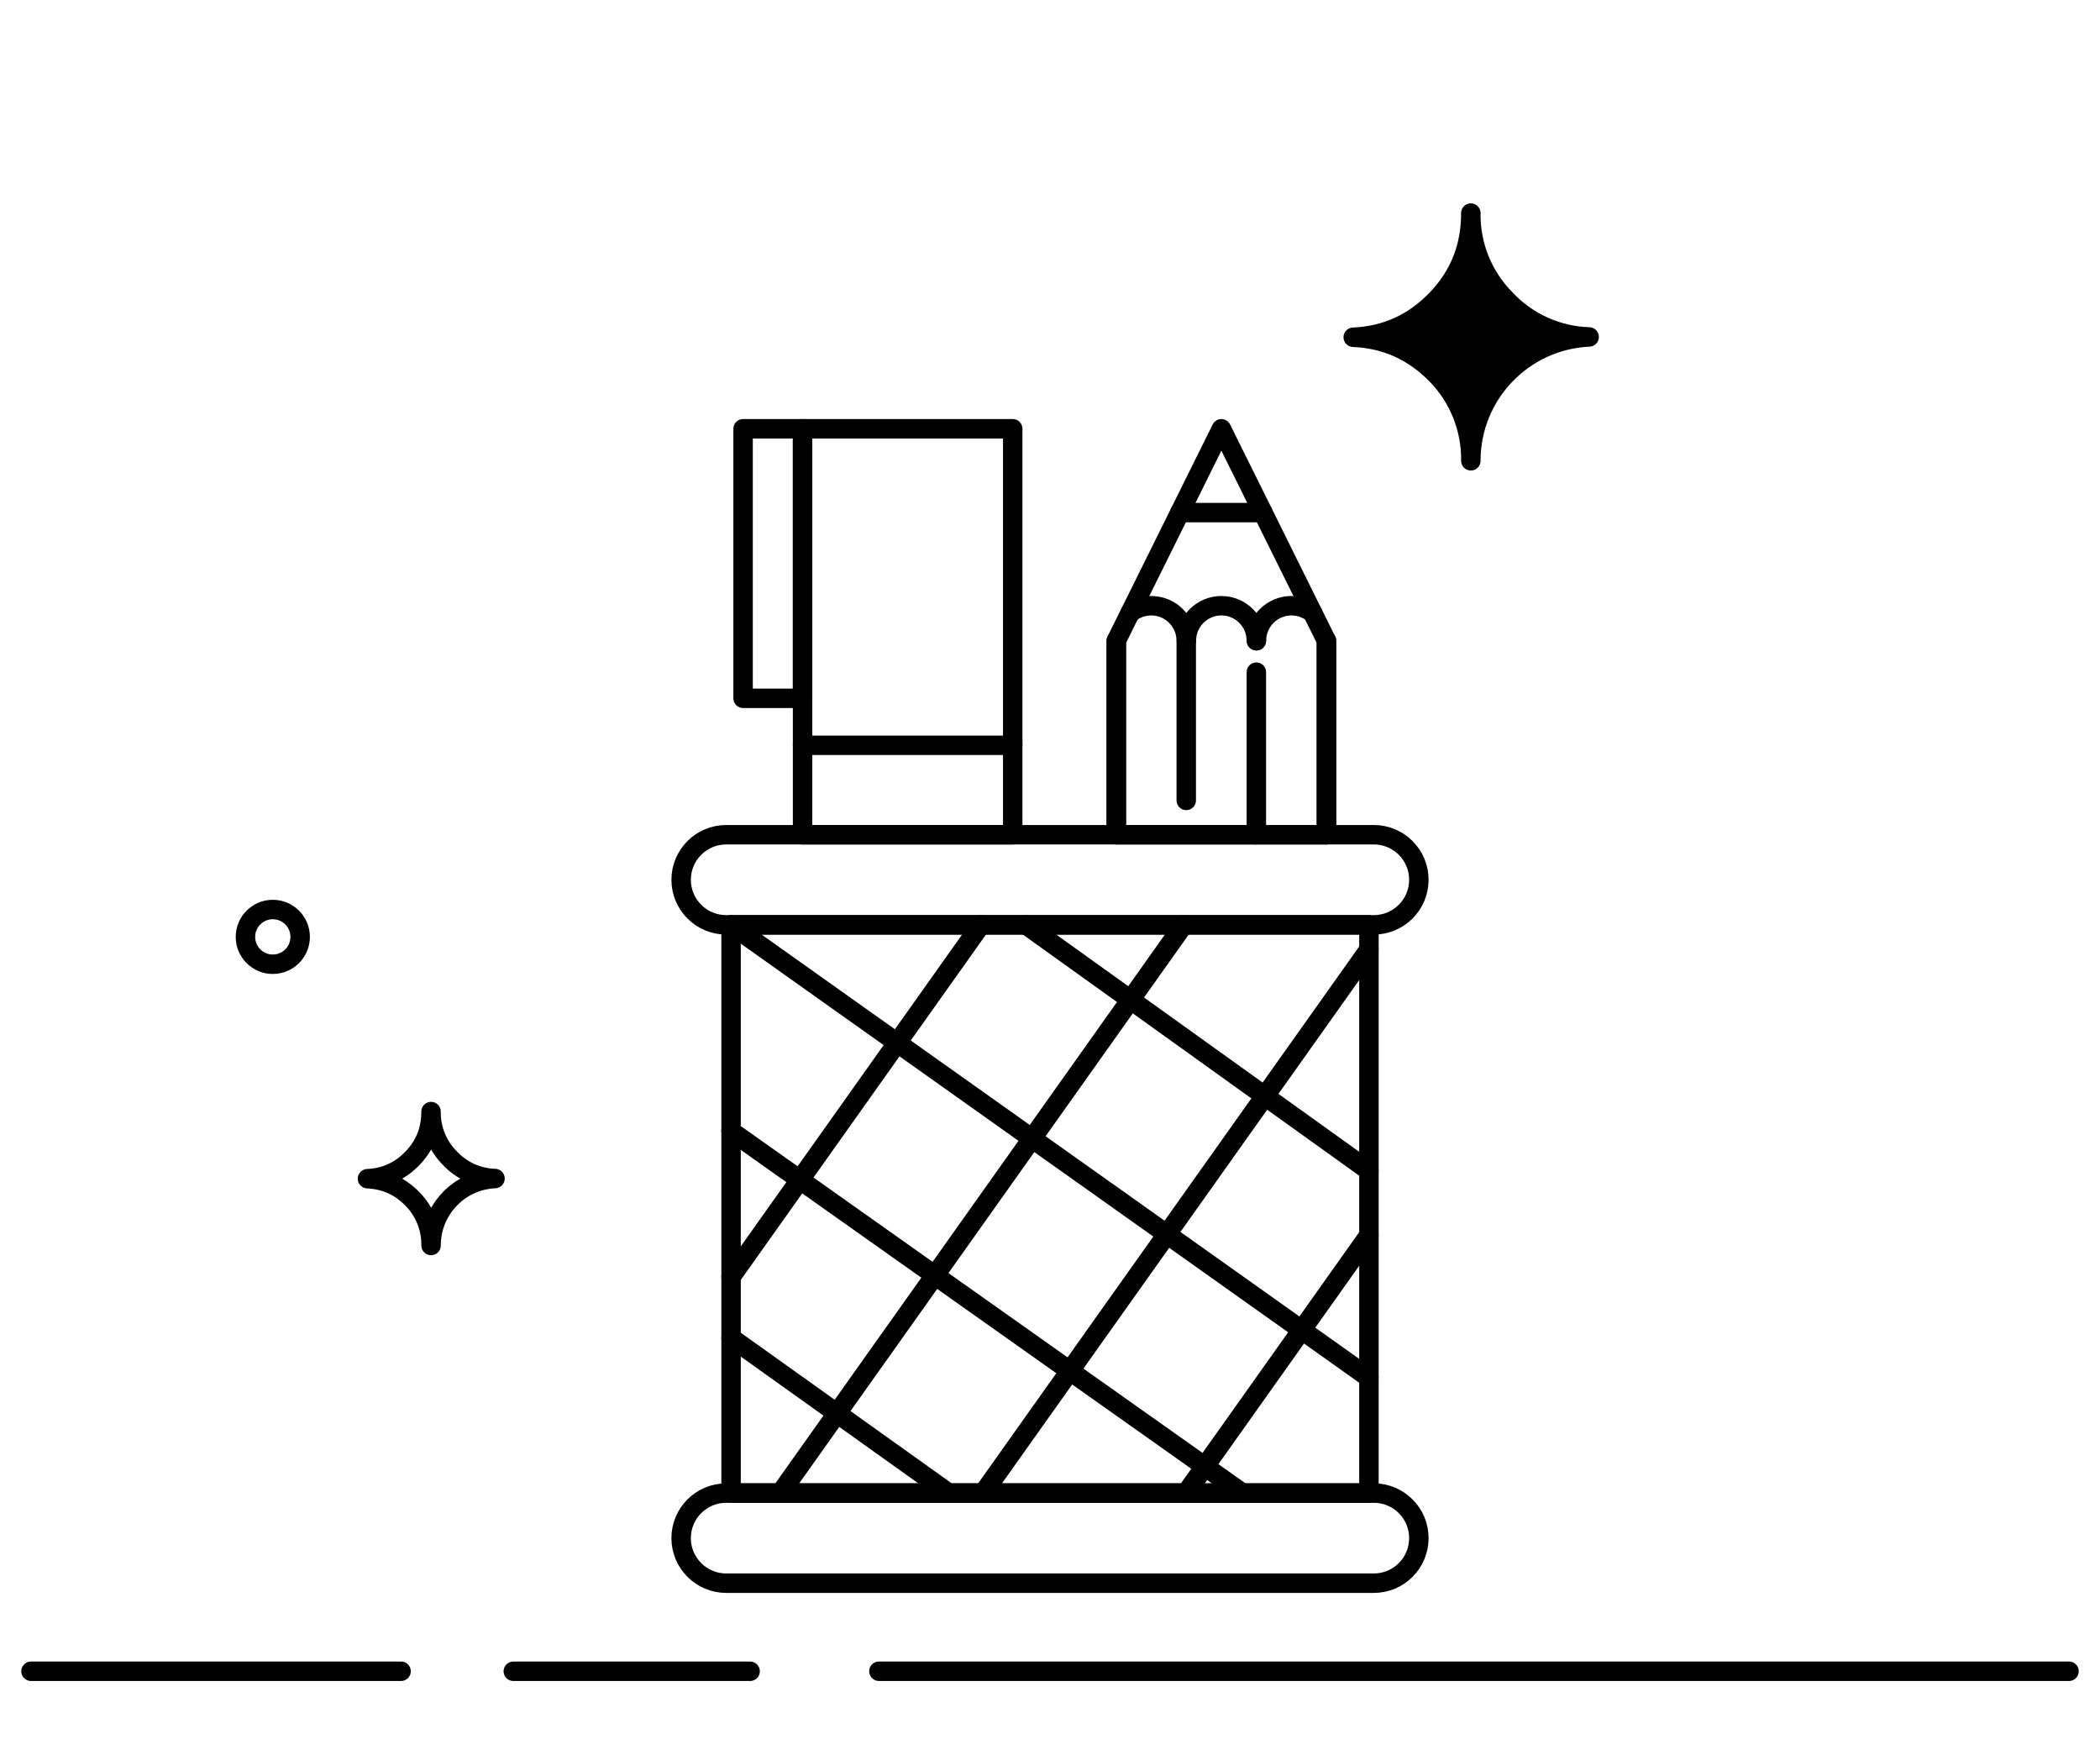 <?xml version="1.0" encoding="UTF-8"?> <svg xmlns="http://www.w3.org/2000/svg" id="Calque_1" data-name="Calque 1" viewBox="0 0 1080 904.86"><defs><style> .cls-1, .cls-2 { fill: none; } .cls-1, .cls-2, .cls-3 { stroke: #000; stroke-linecap: round; stroke-width: 10px; } .cls-2, .cls-3 { stroke-linejoin: round; } </style></defs><circle class="cls-1" cx="140.3" cy="481.77" r="14.07"></circle><g><rect class="cls-2" x="375.98" y="475.58" width="328.04" height="292.2"></rect><path class="cls-2" d="m729.7,452.41c0,12.8-10.37,23.17-23.17,23.17h-333.05c-12.8,0-23.18-10.37-23.18-23.17s10.37-23.17,23.18-23.17h333.05c12.8,0,23.17,10.37,23.17,23.17Z"></path><path class="cls-2" d="m729.7,790.95c0,12.8-10.37,23.17-23.17,23.17h-333.05c-12.8,0-23.18-10.37-23.18-23.17s10.37-23.17,23.18-23.17h333.05c12.8,0,23.17,10.37,23.17,23.17Z"></path><line class="cls-2" x1="375.98" y1="687.9" x2="487.87" y2="767.78"></line><line class="cls-2" x1="375.97" y1="581.64" x2="638.98" y2="767.78"></line><line class="cls-2" x1="375.98" y1="475.58" x2="704.02" y2="708.45"></line><line class="cls-2" x1="375.98" y1="656.58" x2="504.48" y2="475.58"></line><line class="cls-2" x1="401.34" y1="767.77" x2="608.76" y2="475.58"></line><line class="cls-2" x1="505.62" y1="767.78" x2="704.02" y2="488.3"></line><line class="cls-2" x1="609.92" y1="767.78" x2="704.02" y2="635.21"></line><line class="cls-2" x1="527.65" y1="475.58" x2="704.02" y2="602.01"></line><g><rect class="cls-2" x="412.75" y="220.49" width="108.08" height="208.75"></rect><rect class="cls-2" x="382.16" y="220.49" width="30.59" height="138.6"></rect><line class="cls-2" x1="412.75" y1="383.26" x2="520.83" y2="383.26"></line></g><polygon class="cls-2" points="682.17 429.24 574.1 429.24 574.1 329.47 628.14 220.49 628.14 220.49 682.17 329.47 682.17 429.24"></polygon><line class="cls-2" x1="574.1" y1="429.24" x2="574.1" y2="329.47"></line><path class="cls-2" d="m581.19,315.15c3.03-2.3,6.8-3.67,10.89-3.67,9.93,0,17.99,8.05,17.99,17.99v82.12"></path><line class="cls-2" x1="646.12" y1="345.64" x2="646.12" y2="429.24"></line><path class="cls-2" d="m610.14,329.47c0-9.94,8.06-17.99,18-17.99s17.98,8.05,17.98,17.99"></path><path class="cls-2" d="m646.18,329.47c0-9.94,8.06-17.99,18-17.99,4.1,0,7.87,1.37,10.89,3.68"></path><line class="cls-2" x1="682.17" y1="329.47" x2="682.17" y2="429.24"></line><line class="cls-2" x1="606.75" y1="263.6" x2="649.51" y2="263.6"></line></g><line class="cls-1" x1="206.26" y1="859.4" x2="15.94" y2="859.4"></line><line class="cls-1" x1="1064.06" y1="859.4" x2="452.02" y2="859.4"></line><line class="cls-1" x1="385.77" y1="859.4" x2="263.99" y2="859.4"></line><path id="Icon_weather-stars" data-name="Icon weather-stars" class="cls-2" d="m188.99,606.12c9.16-.39,16.88-3.95,23.24-10.61,6.36-6.65,9.45-14.56,9.45-23.91-.14,8.9,3.3,17.48,9.55,23.82,6.05,6.52,14.45,10.34,23.34,10.61-18.4.84-32.89,16-32.88,34.43.13-8.88-3.27-17.44-9.45-23.82-6.37-6.56-14.08-10.13-23.24-10.51Z"></path><path id="Icon_weather-stars-2" data-name="Icon weather-stars" class="cls-3" d="m695.95,173.43c16.95-.71,31.22-7.32,43-19.62s17.48-26.94,17.48-44.24c-.25,16.46,6.11,32.34,17.66,44.07,11.18,12.06,26.74,19.13,43.18,19.62-34.05,1.55-60.85,29.61-60.84,63.69.24-16.42-6.05-32.27-17.48-44.07-11.78-12.14-26.05-18.74-43-19.45Z"></path></svg> 